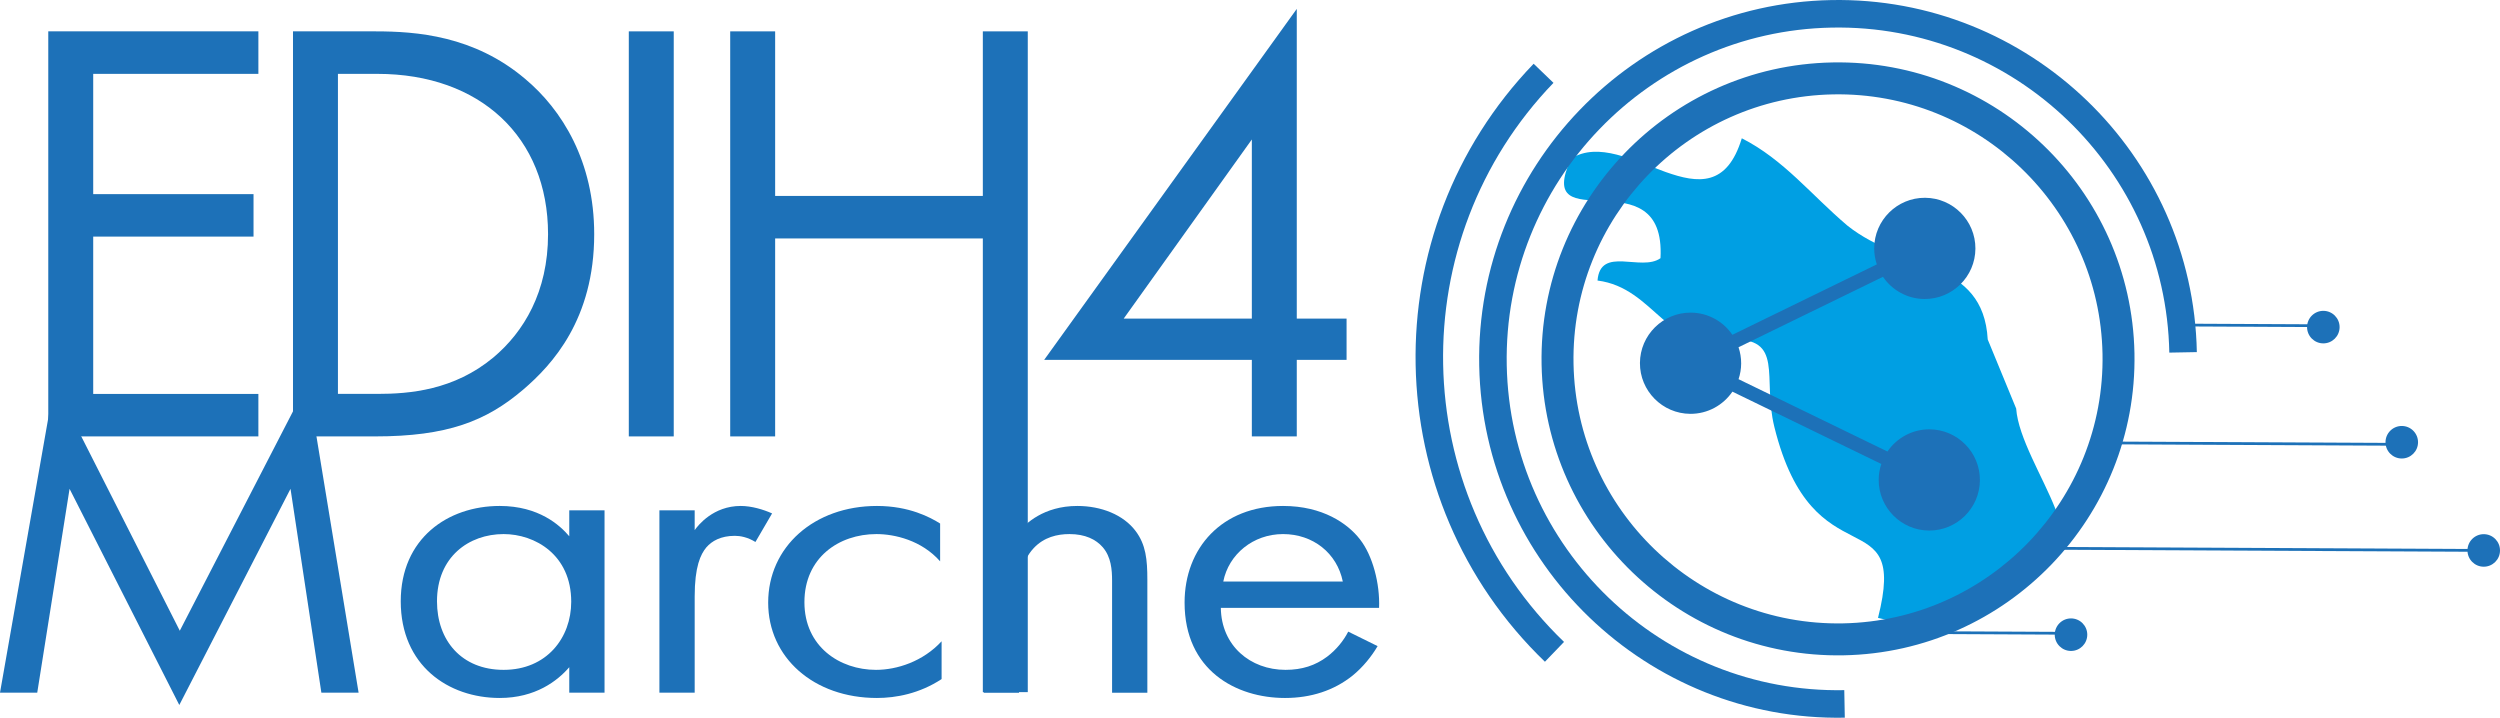 <svg xmlns="http://www.w3.org/2000/svg" id="Livello_2" data-name="Livello 2" width="498.585" height="143.144" viewBox="0 0 498.585 143.144"><defs><style>      .cls-1 {        fill: #1d71b8;      }      .cls-2 {        fill: #009fe3;        fill-rule: evenodd;      }    </style></defs><g id="Livello_1-2" data-name="Livello 1-2"><g><path class="cls-2" d="m396.42,67.705c-.901-15.989-16.717-13.761-27.97-22.698-7.209-6.101-12.675-13.162-21.075-17.429-5.904,19.425-23.19-2.817-34.046,4.054-7.736,16.755,18.956-.845,17.829,19.861-3.842,2.751-11.996-2.518-12.559,4.456,11.506,1.467,13.84,14.63,26.344,11.756,11.078-.452,6.466,7.501,8.921,17.425,7.777,31.44,26.837,13.858,20.675,38.1,16.03,3.974,18.984-6.987,28.772-10.536,18.416.154-.405-19.647-1.216-31.21"></path><path class="cls-1" d="m384.817,85.623c-3.483-.017-6.568,1.742-8.396,4.426l-29.695-14.425c.329-.987.515-2.038.52-3.133.006-1.132-.185-2.218-.525-3.237l28.807-14.047c1.809,2.653,4.845,4.407,8.292,4.424,5.565.027,10.115-4.478,10.143-10.043.027-5.564-4.478-10.114-10.044-10.142-5.564-.027-10.114,4.478-10.142,10.043-.005,1.132.185,2.218.525,3.236l-28.807,14.047c-1.809-2.653-4.846-4.407-8.293-4.423-5.564-.027-10.114,4.478-10.142,10.043-.027,5.564,4.478,10.114,10.043,10.142,3.483.017,6.569-1.742,8.397-4.425l29.695,14.425c-.329.987-.515,2.039-.521,3.134-.027,5.564,4.478,10.114,10.043,10.142,5.565.027,10.115-4.478,10.142-10.043s-4.478-10.115-10.044-10.142l.002-.002Z"></path><path class="cls-1" d="m365.448,12.452c32.599-.615,59.621,25.405,60.236,58.004.616,32.599-25.405,59.62-58.004,60.236s-59.62-25.405-60.236-58.003c-.615-32.599,25.405-59.621,58.003-60.236h.001Zm2.112,111.869c29.086-.549,52.303-24.659,51.753-53.745-.549-29.086-24.659-52.302-53.745-51.753s-52.302,24.659-51.753,53.745c.549,29.086,24.659,52.302,53.745,51.753Z"></path><path class="cls-1" d="m365.213.013c39.458-.745,72.166,30.751,72.911,70.208l-5.49.104c-.688-36.431-30.886-65.51-67.317-64.822-36.43.688-65.509,30.886-64.822,67.317.688,36.43,30.886,65.509,67.317,64.821l.104,5.49c-39.458.745-72.165-30.75-72.91-70.208C294.26,33.466,325.756.758,365.213.013Z"></path><path class="cls-1" d="m305.86,12.714l3.955,3.809c-30.159,31.32-29.215,81.338,2.105,111.497l-3.809,3.955c-33.501-32.26-34.511-85.759-2.252-119.261h.001Z"></path><rect class="cls-1" x="448.215" y="50.03" width=".549" height="29.718" transform="translate(381.41 513.056) rotate(-89.72)"></rect><rect class="cls-1" x="448.802" y="58.561" width=".549" height="59.829" transform="translate(358.407 537.114) rotate(-89.72)"></rect><rect class="cls-1" x="450.411" y="64.9" width=".549" height="89.319" transform="translate(338.917 559.702) rotate(-89.719)"></rect><path class="cls-1" d="m460.106,65.221c.009-1.792,1.468-3.237,3.26-3.228s3.237,1.469,3.229,3.26c-.009,1.792-1.469,3.237-3.26,3.229s-3.237-1.469-3.228-3.26h-.001Z"></path><path class="cls-1" d="m475.75,88.182c.009-1.792,1.468-3.237,3.26-3.229,1.792.009,3.237,1.469,3.228,3.26-.009,1.792-1.468,3.237-3.26,3.229-1.792-.009-3.237-1.469-3.229-3.26h.001Z"></path><path class="cls-1" d="m492.096,109.76c.009-1.792,1.469-3.237,3.26-3.228,1.792.009,3.237,1.468,3.229,3.26-.009,1.792-1.468,3.237-3.26,3.229-1.792-.009-3.237-1.469-3.228-3.26h-.001Z"></path><rect class="cls-1" x="397.894" y="111.37" width=".549" height="29.718" transform="translate(269.995 523.776) rotate(-89.72)"></rect><path class="cls-1" d="m409.784,126.561c.009-1.792,1.468-3.237,3.26-3.228s3.237,1.469,3.229,3.26c-.009,1.792-1.469,3.237-3.26,3.229s-3.237-1.469-3.228-3.26h-.001Z"></path></g><g><path class="cls-1" d="m51.53,14.733H18.589v23.98h31.973v8.478h-31.973v31.367h32.941v8.478H9.627V6.255h41.903v8.478Z"></path><path class="cls-1" d="m58.433,6.255h16.471c8.114,0,19.62.848,29.793,9.447,7.388,6.176,13.807,16.471,13.807,31.004,0,16.955-8.356,26.038-14.17,31.004-7.388,6.298-15.139,9.325-29.551,9.325h-16.35V6.255Zm8.962,72.302h7.872c6.419,0,15.26-.727,23.132-7.267,6.056-5.087,10.9-13.08,10.9-24.585,0-19.377-13.564-31.973-34.032-31.973h-7.872s0,63.825,0,63.825Z"></path><path class="cls-1" d="m134.366,6.255v80.78h-8.962V6.255h8.962Z"></path><path class="cls-1" d="m154.59,39.076h41.42V6.255h8.962v131.78h-8.962V47.554h-41.42v39.481h-8.962V6.255h8.962v32.821Z"></path><path class="cls-1" d="m258.621,63.54h9.931v8.235h-9.931v15.26h-8.962v-15.26h-41.419L258.621,1.774v61.766Zm-8.962,0V27.813l-25.555,35.727h25.555Z"></path></g><path class="cls-1" d="m0,138.148l10.845-61.692,25.012,49.336,25.5-49.424,10.161,61.78h-7.425l-6.155-40.661-22.179,43.115-21.885-43.115-6.448,40.661H0Z"></path><path class="cls-1" d="m113.531,101.781h7.034v36.367h-7.034v-5.083c-2.345,2.717-6.741,6.135-13.874,6.135-10.258,0-19.735-6.485-19.735-19.279,0-12.531,9.379-19.016,19.735-19.016,7.816,0,12.018,3.855,13.874,6.047v-5.171Zm-26.38,18.14c0,7.8,4.886,13.671,13.288,13.671,8.598,0,13.482-6.397,13.482-13.583,0-9.377-7.229-13.495-13.482-13.495-6.938,0-13.288,4.557-13.288,13.407Z"></path><path class="cls-1" d="m131.508,101.781h7.035v3.943c.684-.964,3.712-4.819,9.184-4.819,2.149,0,4.494.701,6.253,1.489l-3.322,5.696c-1.562-.964-3.028-1.227-4.104-1.227-2.833,0-4.592,1.052-5.666,2.278-1.173,1.402-2.345,3.855-2.345,9.814v19.191h-7.035v-36.367.002Z"></path><path class="cls-1" d="m187.491,111.946c-3.712-4.206-9.086-5.433-12.701-5.433-7.522,0-14.362,4.732-14.362,13.583s7.035,13.495,14.265,13.495c4.201,0,9.38-1.665,13.093-5.696v7.536c-4.397,2.892-9.087,3.769-12.897,3.769-12.604,0-21.689-8.062-21.689-19.017,0-11.129,9.184-19.278,21.689-19.278,6.448,0,10.649,2.278,12.604,3.505v7.536h-.002Z"></path><path class="cls-1" d="m196.188,74.265h7.035v31.722c1.27-1.489,4.885-5.082,11.626-5.082,4.787,0,9.185,1.753,11.627,4.995,2.052,2.717,2.345,5.695,2.345,9.727v22.521h-7.035v-22.346c0-2.191-.195-4.732-1.855-6.66-1.368-1.577-3.518-2.629-6.645-2.629-2.442,0-5.08.613-7.132,2.804-2.735,2.893-2.931,7.187-2.931,9.815v19.016h-7.035v-63.883h0Z"></path><path class="cls-1" d="m274.74,128.859c-1.172,2.016-2.932,4.206-4.982,5.871-3.713,2.979-8.305,4.47-13.483,4.47-9.771,0-20.029-5.521-20.029-19.017,0-10.866,7.426-19.278,19.638-19.278,7.914,0,12.898,3.505,15.339,6.66,2.541,3.242,4.006,8.851,3.811,13.67h-31.558c.098,7.536,5.862,12.356,12.897,12.356,3.321,0,5.959-.877,8.305-2.629,1.855-1.402,3.32-3.242,4.201-4.995l5.861,2.892h0Zm-6.938-12.882c-1.172-5.696-5.959-9.464-11.919-9.464s-10.845,4.031-11.919,9.464h23.838Z"></path></g></svg>
